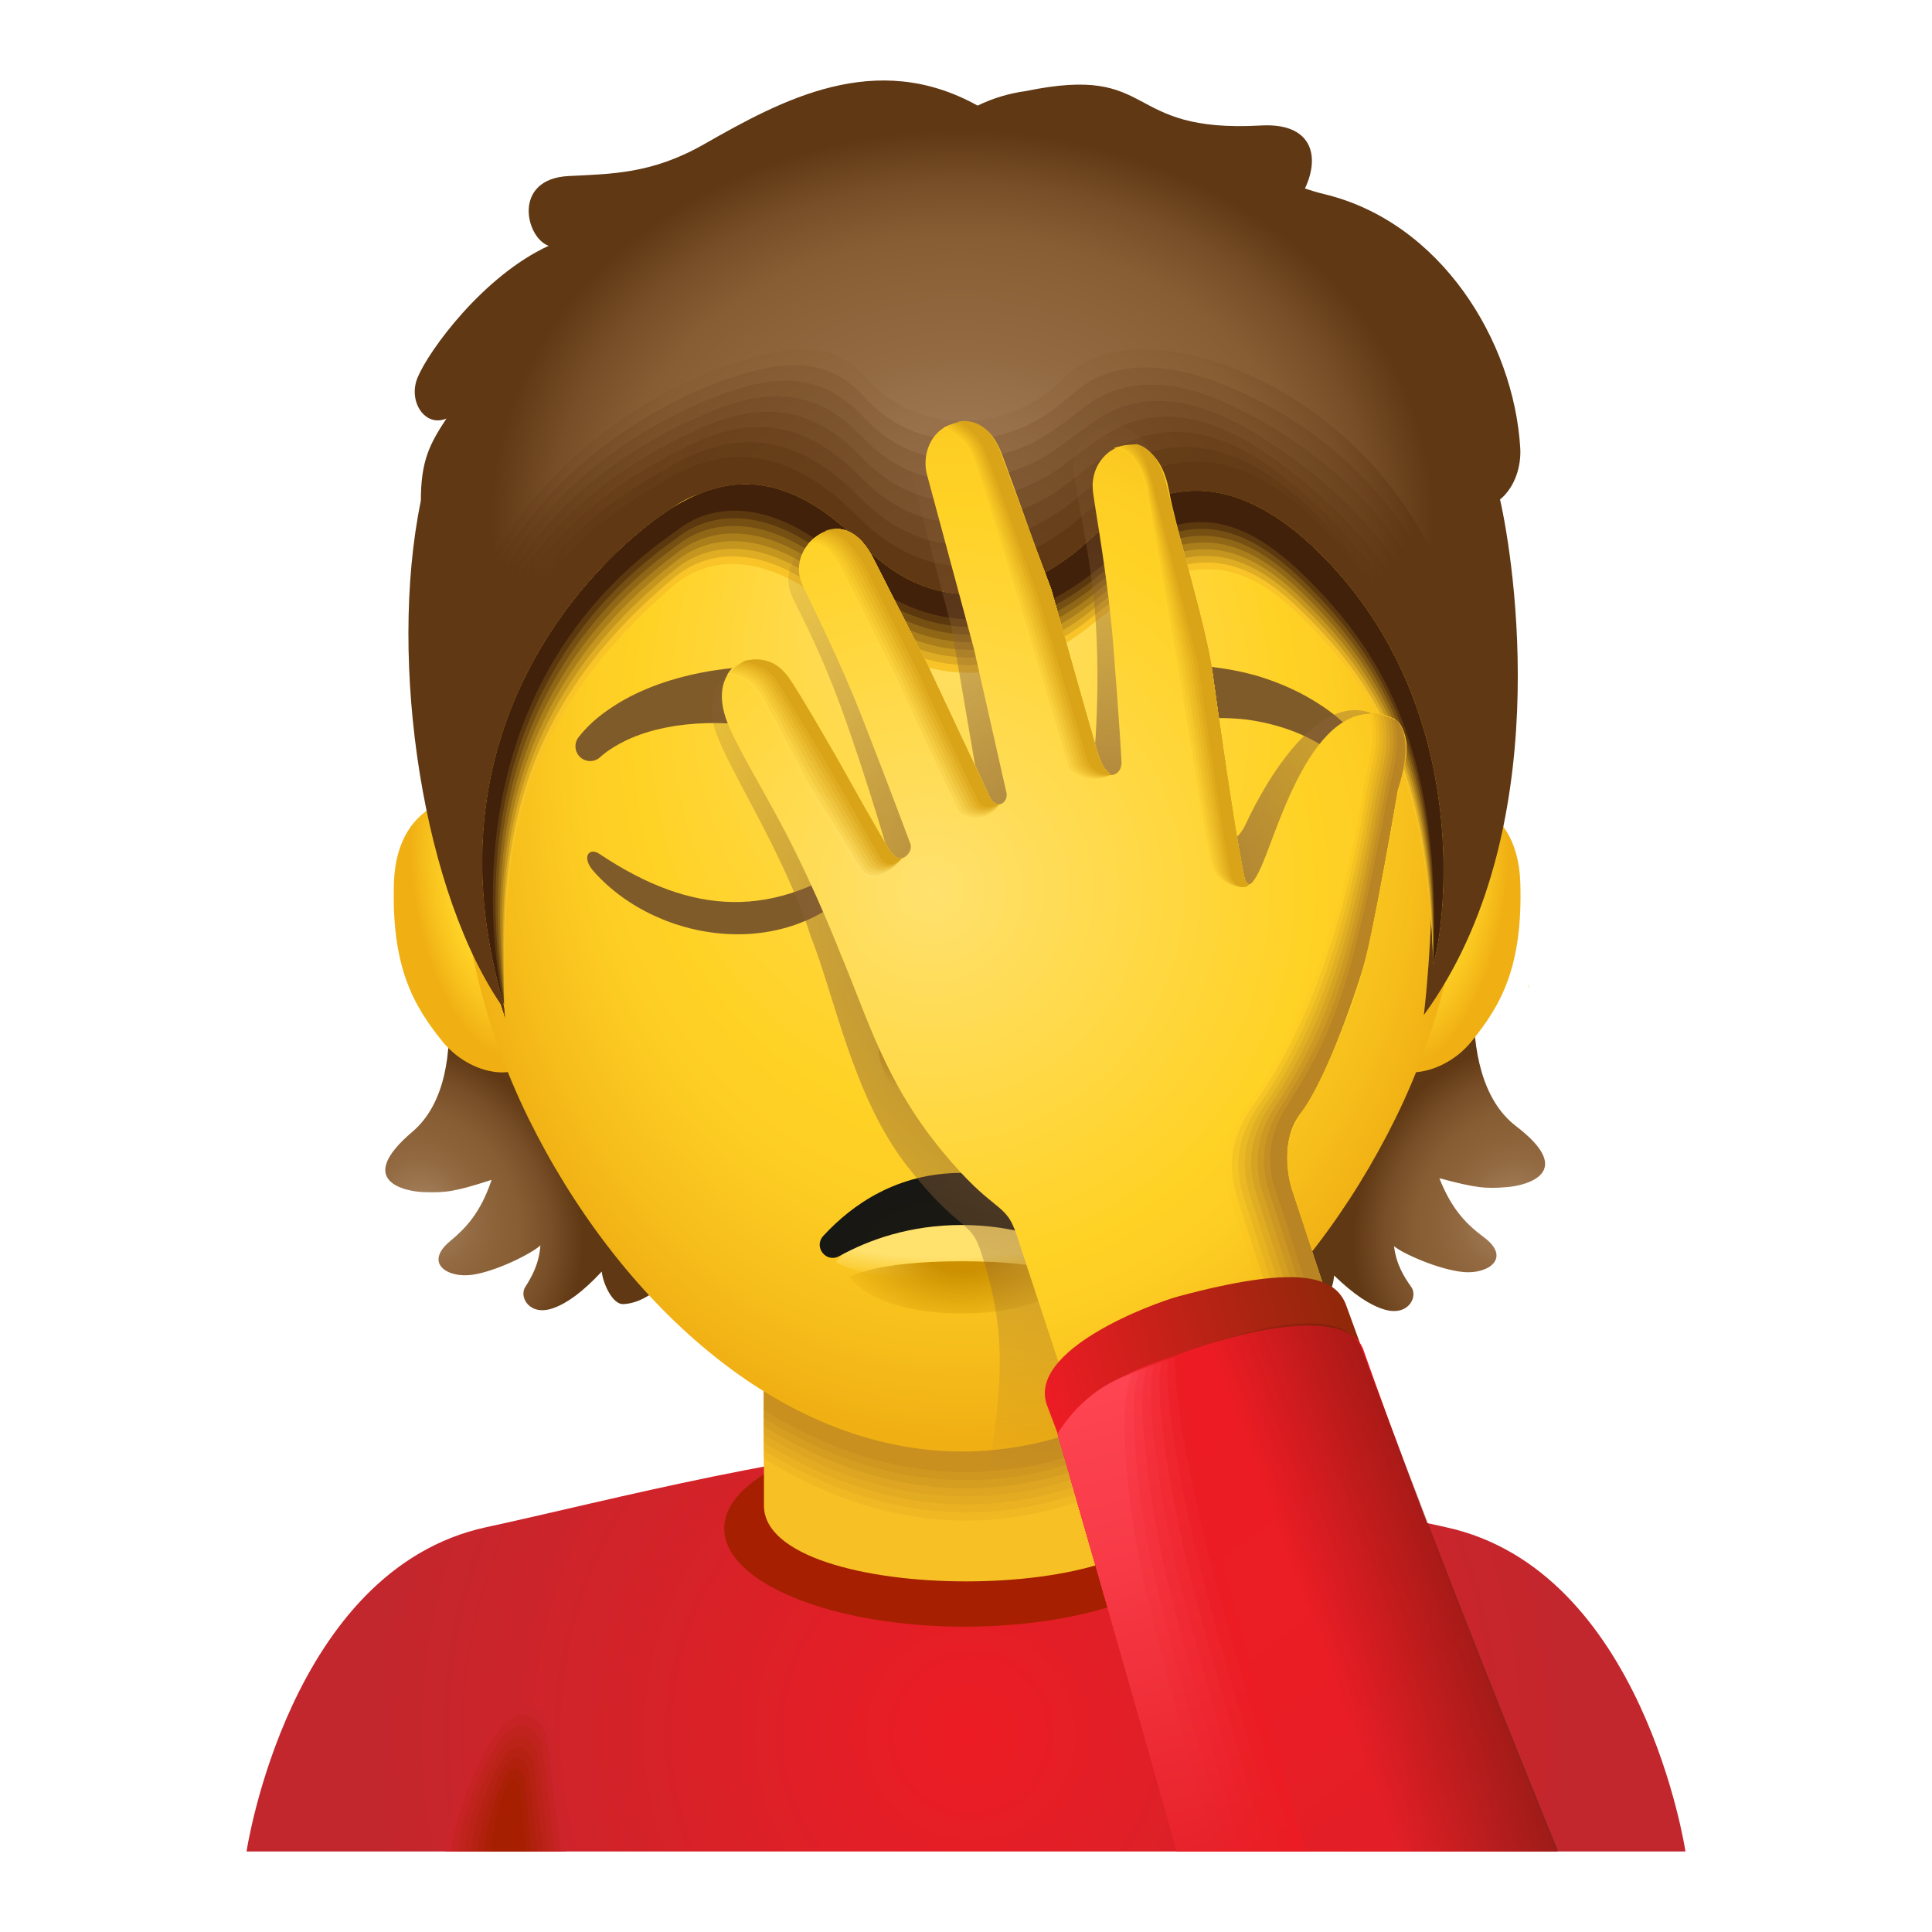 <svg xmlns="http://www.w3.org/2000/svg"  viewBox="0 0 48 48" width="20px" height="20px"><radialGradient id="udjQomlCIuJzNtELgQErXa" cx="24.108" cy="43.085" r="15.364" gradientTransform="matrix(.99 0 0 1 .249 0)" gradientUnits="userSpaceOnUse"><stop offset="0" stop-color="#ed1c24"/><stop offset=".999" stop-color="#c1272d"/></radialGradient><path fill="url(#udjQomlCIuJzNtELgQErXa)" d="M41.875,46c0,0-1.051-7-5.958-8.058c-2.927-0.631-8.197-2.039-11.866-2.091v-0.006	c-0.016,0-0.035,0.003-0.051,0.003c-0.016,0-0.035-0.003-0.051-0.003v0.006c-3.669,0.053-8.939,1.461-11.866,2.091	C7.176,39,6.125,46,6.125,46H41.875z"/><ellipse cx="23.966" cy="37.974" fill="#a51f00" rx="5.972" ry="2.44"/><path fill="#f7c025" d="M29.025,37.406c0,2.511-10.045,2.511-10.045,0v-8.789h10.045V37.406z"/><path fill="#f7c025" d="M29.025,33.219H18.98v3.218c1.542,0.964,3.24,1.542,5.026,1.542c1.783,0,3.479-0.576,5.019-1.537 V33.219z"/><path fill="#f0b924" d="M29.025,33.019H18.98v3.218c1.542,0.964,3.24,1.542,5.026,1.542c1.783,0,3.479-0.576,5.019-1.537 V33.019z"/><path fill="#eab223" d="M29.025,32.818H18.98v3.218c1.542,0.964,3.24,1.542,5.026,1.542c1.783,0,3.479-0.576,5.019-1.537 V32.818z"/><path fill="#e3ab22" d="M29.025,32.618H18.98v3.218c1.542,0.964,3.24,1.542,5.026,1.542c1.783,0,3.479-0.576,5.019-1.537 V32.618z"/><path fill="#dda522" d="M29.025,32.417H18.98v3.218c1.542,0.964,3.24,1.542,5.026,1.542c1.783,0,3.479-0.576,5.019-1.537 V32.417z"/><path fill="#d69e21" d="M29.025,32.217H18.98v3.218c1.542,0.964,3.24,1.542,5.026,1.542c1.783,0,3.479-0.576,5.019-1.537 V32.217z"/><path fill="#d09720" d="M29.025,32.016H18.98v3.218c1.542,0.964,3.24,1.542,5.026,1.542c1.783,0,3.479-0.576,5.019-1.537 V32.016z"/><path fill="#c9901f" d="M29.025,31.816H18.98v3.218c1.542,0.964,3.24,1.542,5.026,1.542c1.783,0,3.479-0.576,5.019-1.537 V31.816z"/><path fill="#cb242a" d="M14.074,46l-0.365-2.889c0-0.475-0.697-1.427-1.552-0.053C11.16,44.66,11.052,46,11.052,46H14.074z"/><path fill="#c62324" d="M13.928,46L13.6,43.321c0-0.44-0.625-1.323-1.393-0.049C11.312,44.758,11.215,46,11.215,46H13.928z"/><path fill="#c0231e" d="M13.781,46l-0.29-2.468c0-0.405-0.554-1.22-1.234-0.045C11.465,44.855,11.378,46,11.378,46H13.781z"/><path fill="#bb2218" d="M13.634,46l-0.253-2.258c0-0.371-0.482-1.116-1.075-0.041C11.617,44.953,11.542,46,11.542,46H13.634 z"/><path fill="#b52112" d="M13.488,46l-0.215-2.048c0-0.336-0.411-1.012-0.915-0.037C11.769,45.05,11.705,46,11.705,46H13.488z"/><path fill="#b0200c" d="M13.341,46l-0.178-1.837c0-0.302-0.339-0.908-0.756-0.033C11.921,45.148,11.868,46,11.868,46H13.341 z"/><path fill="#aa2006" d="M13.195,46l-0.14-1.627c0-0.267-0.268-0.804-0.597-0.03C12.074,45.245,12.032,46,12.032,46H13.195z"/><path fill="#a51f00" d="M13.048,46l-0.103-1.417c0-0.233-0.197-0.7-0.438-0.026C12.226,45.343,12.195,46,12.195,46H13.048z"/><radialGradient id="udjQomlCIuJzNtELgQErXb" cx="-36.147" cy="38.763" r="4.366" gradientTransform="matrix(-.847 .532 -.645 -1.028 4.936 89.23)" gradientUnits="userSpaceOnUse"><stop offset="0" stop-color="#aa8765"/><stop offset=".089" stop-color="#a17c57"/><stop offset=".27" stop-color="#926941"/><stop offset=".385" stop-color="#8c6239"/><stop offset=".516" stop-color="#875d34"/><stop offset=".68" stop-color="#774e27"/><stop offset=".848" stop-color="#603813"/></radialGradient><path fill="url(#udjQomlCIuJzNtELgQErXb)" d="M10.792,22.969c0,0,1.118,3.736-0.547,5.15c-1.447,1.229-0.177,1.483,0.278,1.499 c0.559,0.019,0.784-0.013,1.691-0.305c-0.276,0.824-0.648,1.204-1.028,1.52c-0.664,0.551-0.065,0.926,0.544,0.839 c0.61-0.086,1.494-0.539,1.696-0.731c-0.033,0.463-0.216,0.783-0.377,1.035c-0.161,0.252,0.113,0.737,0.704,0.522 c0.343-0.125,0.721-0.397,1.197-0.906c0.029,0.29,0.266,0.818,0.532,0.808c0.708-0.027,1.329-0.813,1.562-1.105 c-0.837-1.289-5.568-8.587-5.568-8.587L10.792,22.969z"/><radialGradient id="udjQomlCIuJzNtELgQErXc" cx="-260.317" cy="21.283" r="4.366" gradientTransform="matrix(.873 .487 .592 -1.06 252.164 179.5)" gradientUnits="userSpaceOnUse"><stop offset="0" stop-color="#aa8765"/><stop offset=".089" stop-color="#a17c57"/><stop offset=".27" stop-color="#926941"/><stop offset=".385" stop-color="#8c6239"/><stop offset=".516" stop-color="#875d34"/><stop offset=".68" stop-color="#774e27"/><stop offset=".848" stop-color="#603813"/></radialGradient><path fill="url(#udjQomlCIuJzNtELgQErXc)" d="M36.857,22.865c0,0-0.926,3.788,0.81,5.115c1.508,1.153,0.252,1.472-0.201,1.511 c-0.557,0.048-0.783,0.027-1.705-0.218c0.318,0.809,0.708,1.17,1.105,1.465c0.691,0.516,0.113,0.921-0.501,0.866 c-0.613-0.055-1.52-0.462-1.731-0.643c0.056,0.46,0.256,0.771,0.429,1.014s-0.075,0.742-0.676,0.557 c-0.349-0.107-0.74-0.359-1.242-0.843c-0.014,0.291-0.224,0.831-0.49,0.834c-0.708,0.01-1.369-0.744-1.616-1.023 c0.77-1.33,5.122-8.86,5.122-8.86L36.857,22.865z"/><radialGradient id="udjQomlCIuJzNtELgQErXd" cx="67.129" cy="41.553" r="1.844" gradientTransform="matrix(.923 .175 -.414 2.165 -9.135 -79.203)" gradientUnits="userSpaceOnUse"><stop offset="0" stop-color="#ffe16e"/><stop offset=".461" stop-color="#ffd226"/><stop offset=".741" stop-color="#f8c21d"/><stop offset=".999" stop-color="#f0af13"/></radialGradient><path fill="url(#udjQomlCIuJzNtELgQErXd)" d="M35.01,19.824c0.789-0.24,2.696-0.087,2.762,2.116c0.062,2.083-0.482,3.033-1.206,3.927 c-0.811,1.003-2.27,0.996-2.15,0.199C34.537,25.269,35.01,19.824,35.01,19.824z"/><radialGradient id="udjQomlCIuJzNtELgQErXe" cx="-842.841" cy="41.553" r="1.844" gradientTransform="matrix(-.918 .175 .412 2.165 -778.819 79.828)" gradientUnits="userSpaceOnUse"><stop offset="0" stop-color="#ffe16e"/><stop offset=".461" stop-color="#ffd226"/><stop offset=".741" stop-color="#f8c21d"/><stop offset=".999" stop-color="#f0af13"/></radialGradient><path fill="url(#udjQomlCIuJzNtELgQErXe)" d="M12.535,19.824c-0.785-0.24-2.682-0.087-2.748,2.116c-0.062,2.083,0.48,3.033,1.199,3.927 c0.807,1.003,2.258,0.996,2.139,0.199C13.005,25.269,12.535,19.824,12.535,19.824z"/><radialGradient id="udjQomlCIuJzNtELgQErXf" cx="49.557" cy="4.478" r="14.45" fx="49.481" fy="-1.713" gradientTransform="matrix(.88 0 0 1.071 -19.728 15.586)" gradientUnits="userSpaceOnUse"><stop offset="0" stop-color="#ffe16e"/><stop offset=".629" stop-color="#ffd226"/><stop offset=".75" stop-color="#fdcd23"/><stop offset=".899" stop-color="#f6bd1b"/><stop offset=".999" stop-color="#f0af13"/></radialGradient><path fill="url(#udjQomlCIuJzNtELgQErXf)" d="M36.446,19.956c0,2.859-0.646,5.533-1.771,7.82c-2.191,4.455-6.197,8.286-10.775,8.286 c-4.579,0-8.585-3.831-10.775-8.286c-1.125-2.287-1.771-4.962-1.771-7.82c0-0.628,0.017-1.221,0.05-1.783 c0.192-3.236,0.922-5.466,2.056-7.529c2.25-4.096,6.086-5.946,10.44-5.946c4.331,0,8.149,1.821,10.404,5.88 C35.656,13.013,36.446,15.718,36.446,19.956z"/><radialGradient id="udjQomlCIuJzNtELgQErXg" cx="23.896" cy="12.893" r="9.663" gradientTransform="matrix(-.011 1 -1.214 -.014 39.824 -10.823)" gradientUnits="userSpaceOnUse"><stop offset="0" stop-color="#aa8765"/><stop offset=".145" stop-color="#a17c57"/><stop offset=".441" stop-color="#926941"/><stop offset=".629" stop-color="#8c6239"/><stop offset=".734" stop-color="#875d34"/><stop offset=".865" stop-color="#774e27"/><stop offset=".999" stop-color="#603813"/></radialGradient><path fill="url(#udjQomlCIuJzNtELgQErXg)" d="M37.268,12.41c0.373-0.308,0.529-0.828,0.502-1.28c-0.16-2.655-1.974-5.615-4.877-6.309 c-0.156-0.037-0.313-0.084-0.472-0.138c0.393-0.833,0.151-1.635-1.089-1.565c-3.497,0.197-2.534-1.54-5.848-0.855 c-0.397,0.054-0.796,0.167-1.196,0.361c-2.532-1.409-4.859-0.145-6.797,0.96c-1.3,0.741-2.302,0.735-3.366,0.79 c-1.402,0.072-1.069,1.531-0.494,1.733c-1.62,0.745-2.973,2.591-3.256,3.273c-0.245,0.588,0.182,1.246,0.717,1.018 c-0.417,0.634-0.636,1.047-0.636,2.044c-0.831,4.027,0.065,9.818,2.074,12.636c-0.81-3.921-0.518-5.67,0.121-7.558 c3.103-9.137,7.826-5.423,8.208-5.144c1.651,1.209,4.397,1.177,5.904,0.18c0.262-0.173,5.055-4.636,8.394,4.574 c0.445,1.227,0.584,4.855,0.219,8.087C38.688,20.668,37.608,13.9,37.268,12.41z"/><radialGradient id="udjQomlCIuJzNtELgQErXh" cx="23.751" cy="13.528" r="11.384" gradientTransform="matrix(1 0 0 .827 0 2.34)" gradientUnits="userSpaceOnUse"><stop offset="0" stop-color="#aa8765"/><stop offset=".145" stop-color="#a17c57"/><stop offset=".441" stop-color="#926941"/><stop offset=".629" stop-color="#8c6239"/><stop offset=".734" stop-color="#875d34"/><stop offset=".865" stop-color="#774e27"/><stop offset=".999" stop-color="#603813"/></radialGradient><path fill="url(#udjQomlCIuJzNtELgQErXh)" d="M35.73,23.962c1.408-3.039,1.008-6.558,0.727-7.777c-1.118-4.86-4.7-6.804-6.658-7.315 c-1.523-0.397-2.673-0.186-3.402,0.559c-1.263,1.291-3.568,1.473-4.909-0.073c-0.876-1.01-2.106-0.672-3.159-0.365 c-1.939,0.567-5.954,2.795-6.95,7.169c-0.432,1.895-0.583,4.666,1.097,8.837c0.018,0.026,0.035,0.056,0.053,0.081 c-0.81-3.921-0.518-5.67,0.121-7.558c3.103-9.137,7.826-5.423,8.208-5.144c1.651,1.209,4.397,1.177,5.904,0.18 c0.262-0.173,5.055-4.636,8.394,4.574c0.445,1.227,0.865,3.718,0.5,6.95C35.682,24.045,35.704,24,35.73,23.962z"/><radialGradient id="udjQomlCIuJzNtELgQErXi" cx="23.741" cy="13.816" r="11.216" gradientTransform="matrix(1 0 0 .827 0 2.39)" gradientUnits="userSpaceOnUse"><stop offset="0" stop-color="#9f7c59"/><stop offset=".081" stop-color="#9b7652"/><stop offset=".416" stop-color="#8c633c"/><stop offset=".629" stop-color="#865c34"/><stop offset=".744" stop-color="#81572f"/><stop offset=".886" stop-color="#714822"/><stop offset=".999" stop-color="#603813"/></radialGradient><path fill="url(#udjQomlCIuJzNtELgQErXi)" d="M18.042,9.429c-1.792,0.607-5.642,2.697-6.587,7.05c-0.408,1.879-0.521,4.578,1.033,8.567 c0.015,0.022,0.03,0.046,0.044,0.063c-0.709-3.422-0.572-5.412,0.136-7.524c1.05-3.136,2.378-4.8,3.774-5.61 c2.048-1.166,3.977,0.208,4.426,0.568c1.617,1.298,4.279,1.24,5.846,0.222c0.087-0.056,0.368-0.293,0.779-0.554 c1.289-0.821,3.399-1.501,5.505,1.034c0.738,0.889,1.472,2.145,2.119,3.904c0.479,1.295,0.89,3.741,0.526,6.909 c0.023-0.033,0.043-0.074,0.066-0.109c1.23-2.689,0.938-5.988,0.639-7.356c-0.97-4.443-4.187-6.366-6.081-7.088 c-1.6-0.61-2.791-0.445-3.589,0.259c-0.421,0.371-0.884,0.698-1.332,0.879c-1.133,0.454-2.722,0.499-3.883-0.791 C20.433,8.705,19.15,9.054,18.042,9.429z"/><radialGradient id="udjQomlCIuJzNtELgQErXj" cx="23.73" cy="14.098" r="11.052" gradientTransform="matrix(1 0 0 .827 0 2.438)" gradientUnits="userSpaceOnUse"><stop offset="0" stop-color="#95704e"/><stop offset=".021" stop-color="#946f4c"/><stop offset=".392" stop-color="#855d36"/><stop offset=".629" stop-color="#7f562e"/><stop offset=".759" stop-color="#7a5129"/><stop offset=".92" stop-color="#6a421c"/><stop offset=".999" stop-color="#603813"/></radialGradient><path fill="url(#udjQomlCIuJzNtELgQErXj)" d="M17.755,9.866c-1.648,0.633-5.331,2.599-6.223,6.931c-0.385,1.862-0.459,4.489,0.969,8.298 c0.013,0.018,0.024,0.036,0.035,0.045c-0.608-2.924-0.624-5.152,0.151-7.491c0.971-2.932,2.273-4.639,3.79-5.558 c1.879-1.112,3.749,0.07,4.403,0.618c1.609,1.35,4.164,1.307,5.788,0.263c0.116-0.074,0.396-0.299,0.779-0.555 c1.424-0.95,3.406-1.512,5.473,0.905c0.759,0.887,1.519,2.124,2.16,3.844c0.514,1.363,0.915,3.763,0.552,6.869 c0.02-0.03,0.037-0.066,0.057-0.098c1.052-2.339,0.867-5.417,0.551-6.935c-0.836-4.022-3.673-5.948-5.504-6.861 c-1.679-0.837-2.915-0.708-3.776-0.041c-0.492,0.382-0.983,0.763-1.411,0.952c-1.048,0.457-2.757,0.763-4.11-0.703 C20.255,9.065,18.918,9.419,17.755,9.866z"/><radialGradient id="udjQomlCIuJzNtELgQErXk" cx="23.718" cy="14.379" r="10.889" gradientTransform="matrix(1 0 0 .827 0 2.487)" gradientUnits="userSpaceOnUse"><stop offset="0" stop-color="#8a6542"/><stop offset=".346" stop-color="#7f5731"/><stop offset=".629" stop-color="#795029"/><stop offset=".776" stop-color="#744b24"/><stop offset=".96" stop-color="#643c17"/><stop offset=".999" stop-color="#603813"/></radialGradient><path fill="url(#udjQomlCIuJzNtELgQErXk)" d="M17.468,10.304c-1.507,0.649-5.019,2.501-5.86,6.811c-0.361,1.846-0.398,4.401,0.904,8.028 c0.01,0.015,0.018,0.025,0.025,0.027c-0.507-2.426-0.674-4.893,0.165-7.458c0.893-2.728,2.168-4.479,3.806-5.506 c1.711-1.058,3.524-0.072,4.379,0.668c1.61,1.393,4.049,1.376,5.73,0.305c0.145-0.092,0.422-0.308,0.779-0.556 c1.556-1.084,3.415-1.524,5.441,0.776c0.78,0.885,1.562,2.104,2.201,3.783c0.545,1.432,0.94,3.786,0.578,6.828 c0.017-0.027,0.031-0.058,0.048-0.086c0.875-1.99,0.793-4.846,0.463-6.513c-0.713-3.599-3.154-5.546-4.927-6.634 c-1.754-1.077-3.043-0.975-3.963-0.341c-0.566,0.39-1.083,0.828-1.489,1.024c-0.963,0.459-2.791,1.026-4.338-0.614 C20.076,9.425,18.686,9.78,17.468,10.304z"/><radialGradient id="udjQomlCIuJzNtELgQErXl" cx="23.707" cy="14.659" r="10.728" gradientTransform="matrix(1 0 0 .827 0 2.535)" gradientUnits="userSpaceOnUse"><stop offset="0" stop-color="#805a36"/><stop offset=".285" stop-color="#79512b"/><stop offset=".629" stop-color="#734a23"/><stop offset=".803" stop-color="#6e451e"/><stop offset=".999" stop-color="#603813"/></radialGradient><path fill="url(#udjQomlCIuJzNtELgQErXl)" d="M17.181,10.741c-1.369,0.655-4.707,2.404-5.496,6.692c-0.337,1.829-0.336,4.313,0.84,7.759 c0.008,0.011,0.013,0.015,0.016,0.008c-0.407-1.928-0.724-4.633,0.18-7.425c0.817-2.524,2.063-4.318,3.821-5.454 c1.542-1.004,3.303-0.217,4.356,0.718c1.613,1.433,3.935,1.445,5.673,0.347c0.174-0.11,0.448-0.317,0.779-0.557 c1.686-1.223,3.426-1.538,5.409,0.647c0.802,0.883,1.608,2.083,2.242,3.723c0.58,1.5,0.965,3.809,0.603,6.787 c0.014-0.023,0.025-0.05,0.039-0.075c0.697-1.64,0.717-4.274,0.375-6.092c-0.598-3.174-2.629-5.154-4.349-6.407 c-1.822-1.326-3.173-1.245-4.149-0.64c-0.641,0.397-1.182,0.894-1.568,1.096c-0.878,0.462-2.826,1.29-4.566-0.525 C19.897,9.785,18.45,10.134,17.181,10.741z"/><radialGradient id="udjQomlCIuJzNtELgQErXm" cx="23.695" cy="14.939" r="10.57" gradientTransform="matrix(1 0 0 .827 0 2.583)" gradientUnits="userSpaceOnUse"><stop offset="0" stop-color="#754f2a"/><stop offset=".151" stop-color="#724b26"/><stop offset=".629" stop-color="#6d441e"/><stop offset=".847" stop-color="#683f19"/><stop offset=".999" stop-color="#603813"/></radialGradient><path fill="url(#udjQomlCIuJzNtELgQErXm)" d="M16.894,11.178c-1.235,0.654-4.396,2.306-5.133,6.573 c-0.314,1.813-0.274,4.225,0.776,7.489c0.005,0.007,0.007,0.005,0.007-0.01c-0.306-1.43-0.772-4.372,0.195-7.391 c0.743-2.319,1.958-4.157,3.837-5.402c1.374-0.95,3.084-0.366,4.332,0.767c1.619,1.471,3.822,1.516,5.615,0.388 c0.203-0.127,0.472-0.327,0.779-0.558c1.811-1.366,3.438-1.553,5.378,0.517c0.825,0.88,1.658,2.061,2.283,3.662 c0.617,1.567,0.99,3.832,0.629,6.746c0.01-0.02,0.019-0.042,0.03-0.064c0.519-1.29,0.637-3.701,0.287-5.671 c-0.489-2.748-2.096-4.769-3.772-6.18c-1.882-1.585-3.304-1.518-4.336-0.94c-0.717,0.401-1.282,0.959-1.646,1.169 c-0.793,0.465-2.861,1.553-4.794-0.437C19.719,10.145,18.211,10.481,16.894,11.178z"/><radialGradient id="udjQomlCIuJzNtELgQErXn" cx="23.681" cy="15.218" r="10.415" gradientTransform="matrix(1 0 0 .827 0 2.632)" gradientUnits="userSpaceOnUse"><stop offset="0" stop-color="#6b431f"/><stop offset=".629" stop-color="#663e18"/><stop offset=".975" stop-color="#613914"/><stop offset=".999" stop-color="#603813"/></radialGradient><path fill="url(#udjQomlCIuJzNtELgQErXn)" d="M16.607,11.616c-1.106,0.648-4.084,2.208-4.769,6.454c-0.29,1.796-0.212,4.137,0.711,7.219 c0.003,0.004,0.002-0.005-0.002-0.028c-0.205-0.932-0.812-4.109,0.21-7.358c0.673-2.113,1.853-3.997,3.853-5.35 c1.205-0.896,2.869-0.518,4.309,0.817c1.626,1.508,3.71,1.588,5.557,0.43c0.232-0.145,0.497-0.338,0.779-0.559 c1.931-1.516,3.452-1.569,5.346,0.388c0.848,0.876,1.705,2.04,2.324,3.602c0.652,1.635,1.015,3.854,0.655,6.706 c0.007-0.016,0.014-0.034,0.021-0.052c0.341-0.941,0.551-3.128,0.199-5.249c-0.386-2.322-1.557-4.387-3.195-5.953 c-1.933-1.849-3.435-1.793-4.523-1.24c-0.793,0.403-1.381,1.024-1.724,1.241c-0.709,0.467-2.895,1.817-5.021-0.348 C19.54,10.505,17.967,10.819,16.607,11.616z"/><path fill="#603813" d="M12.562,25.338c0,0-2.171-8.359,4.083-12.669c1.037-0.842,2.657-0.672,4.285,0.867 c1.858,1.756,4.139,1.661,6.278-0.089c2.045-1.673,3.467-1.588,5.314,0.259c1.847,1.847,3.726,4.925,3.046,10.206 c0.292-0.972,1.086-6.76-2.495-10.595c-3.481-3.729-5.767-0.745-6.513-0.227c-0.624,0.47-2.93,2.08-5.249-0.259 c-1.949-1.966-3.597-1.685-4.99-0.778C14.927,12.961,9.873,15.553,12.562,25.338z"/><g><path fill="#f8c427" d="M12.521,24.957c0.041-3.086-0.186-6.65,4.253-10.441c1.025-0.833,2.559-0.687,4.169,0.834 c1.836,1.736,4.118,1.859,6.232,0.13c2.021-1.654,3.402-1.798,4.982-0.316c1.882,1.767,3.313,3.888,3.451,8.797 c0.288-0.961,0.987-6.146-2.552-9.937c-3.441-3.686-5.701-0.737-6.437-0.224c-0.617,0.464-2.896,2.056-5.188-0.256 c-1.926-1.944-3.449-1.754-4.826-0.858C15.227,13.582,10.383,17.715,12.521,24.957z"/><path fill="#dead23" d="M12.521,24.957c0.035-2.645-0.432-6.772,4.256-10.63c1.025-0.833,2.568-0.688,4.177,0.833 c1.836,1.736,4.118,1.859,6.232,0.13c2.021-1.654,3.406-1.766,5.02-0.234c1.874,1.775,3.317,3.944,3.4,8.905 c0.288-0.961,0.987-6.146-2.552-9.937c-3.441-3.686-5.701-0.737-6.437-0.224c-0.617,0.464-2.896,2.056-5.188-0.256 c-1.926-1.944-3.449-1.754-4.826-0.858C15.227,13.582,10.383,17.715,12.521,24.957z"/><path fill="#c4951f" d="M12.521,24.957c0.029-2.204-0.677-6.894,4.26-10.818c1.025-0.833,2.576-0.689,4.186,0.832 c1.836,1.736,4.118,1.859,6.232,0.13c2.021-1.654,3.409-1.733,5.059-0.152c1.866,1.783,3.321,4,3.349,9.013 c0.288-0.961,0.987-6.146-2.552-9.937c-3.441-3.686-5.701-0.737-6.437-0.224c-0.617,0.464-2.896,2.056-5.188-0.256 c-1.926-1.944-3.449-1.754-4.826-0.858C15.227,13.582,10.383,17.715,12.521,24.957z"/><path fill="#aa7e1b" d="M12.521,24.957c0.023-1.764-0.922-7.015,4.263-11.007c1.025-0.833,2.585-0.69,4.194,0.831 c1.836,1.736,4.118,1.859,6.232,0.13c2.021-1.654,3.413-1.7,5.098-0.071c1.858,1.792,3.324,4.056,3.299,9.121 c0.288-0.961,0.987-6.146-2.552-9.937c-3.441-3.686-5.701-0.737-6.437-0.224c-0.617,0.464-2.896,2.056-5.188-0.256 c-1.926-1.944-3.449-1.754-4.826-0.858C15.227,13.582,10.383,17.715,12.521,24.957z"/><path fill="#906717" d="M12.521,24.957c0.017-1.323-1.168-7.137,4.267-11.196c1.025-0.833,2.593-0.692,4.203,0.83 c1.836,1.736,4.118,1.859,6.232,0.13c2.021-1.654,3.416-1.667,5.136,0.011c1.85,1.8,3.328,4.112,3.248,9.229 c0.288-0.961,0.987-6.146-2.552-9.937c-3.441-3.686-5.701-0.737-6.437-0.224c-0.617,0.464-2.896,2.056-5.188-0.256 c-1.926-1.944-3.449-1.754-4.826-0.858C15.227,13.582,10.383,17.715,12.521,24.957z"/><path fill="#765013" d="M12.521,24.957c0.012-0.882-1.413-7.259,4.27-11.384c1.025-0.833,2.602-0.693,4.211,0.829 c1.836,1.736,4.118,1.859,6.232,0.13c2.021-1.654,3.42-1.635,5.175,0.093c1.842,1.809,3.332,4.168,3.198,9.337 c0.288-0.961,0.987-6.146-2.552-9.937c-3.441-3.686-5.701-0.737-6.437-0.224c-0.617,0.464-2.896,2.056-5.188-0.256 c-1.926-1.944-3.449-1.754-4.826-0.858C15.227,13.582,10.383,17.715,12.521,24.957z"/><path fill="#5c380f" d="M12.521,24.957c0.006-0.441-1.659-7.38,4.273-11.573c1.025-0.833,2.611-0.694,4.22,0.827 c1.836,1.736,4.118,1.859,6.232,0.13c2.021-1.654,3.423-1.602,5.214,0.174c1.834,1.817,3.335,4.224,3.147,9.445 c0.288-0.961,0.987-6.146-2.552-9.937c-3.441-3.686-5.701-0.737-6.437-0.224c-0.617,0.464-2.896,2.056-5.188-0.256 c-1.926-1.944-3.449-1.754-4.826-0.858C15.227,13.582,10.383,17.715,12.521,24.957z"/><path fill="#42210b" d="M12.521,24.957c0,0-1.904-7.502,4.277-11.762c1.025-0.833,2.619-0.695,4.228,0.826 c1.836,1.736,4.118,1.859,6.232,0.13c2.021-1.654,3.427-1.569,5.252,0.256s3.339,4.28,3.096,9.553 c0.288-0.961,0.987-6.146-2.552-9.937c-3.441-3.686-5.701-0.737-6.437-0.224c-0.617,0.464-2.896,2.056-5.188-0.256 c-1.926-1.944-3.449-1.754-4.826-0.858C15.227,13.582,10.383,17.715,12.521,24.957z"/></g><path fill="#ecbe49" d="M9.995,23.494c0.004,0.001,0.007,0.002,0.011,0.003c-0.001-0.014-0.003-0.031-0.005-0.046 C10,23.465,9.996,23.479,9.995,23.494z"/><path fill="#ecbe49" d="M37.973,24.541c0.004-0.001,0.007-0.002,0.011-0.003c-0.001-0.039-0.002-0.078-0.004-0.119 C37.977,24.462,37.975,24.508,37.973,24.541z"/><radialGradient id="udjQomlCIuJzNtELgQErXo" cx="-30.424" cy="71.553" r="1.976" gradientTransform="matrix(-.011 .911 -1.398 -.011 123.776 54.176)" gradientUnits="userSpaceOnUse"><stop offset=".696" stop-color="#cc9000"/><stop offset="1" stop-color="#cc9000" stop-opacity="0"/></radialGradient><path fill="url(#udjQomlCIuJzNtELgQErXo)" d="M24.053,26.436c-0.768,0-1.393-0.225-1.779-0.47c-0.284-0.18-0.571-0.098-0.383,0.468	c0.255,0.766,0.836,1.668,2.162,1.668c1.303,0,1.888-0.872,2.149-1.629c0.201-0.581-0.089-0.64-0.336-0.507	C25.39,26.223,24.803,26.436,24.053,26.436z"/><radialGradient id="udjQomlCIuJzNtELgQErXp" cx="-106.501" cy="-17.391" r="1.761" gradientTransform="matrix(1.483 .036 -.017 .71 181.71 41.736)" gradientUnits="userSpaceOnUse"><stop offset=".479" stop-color="#fed53f"/><stop offset=".926" stop-color="#fed53f" stop-opacity=".141"/><stop offset="1" stop-color="#fed53f" stop-opacity="0"/></radialGradient><path fill="url(#udjQomlCIuJzNtELgQErXp)" d="M26.874,25.619c-0.018,0.757-1.286,1.339-2.831,1.302c-1.545-0.038-2.782-0.681-2.764-1.438	s1.286-1.339,2.831-1.302C25.655,24.219,26.892,24.862,26.874,25.619z"/><radialGradient id="udjQomlCIuJzNtELgQErXq" cx="24.117" cy="164.77" r="1.411" gradientTransform="matrix(1 0 0 .66 0 -83.18)" gradientUnits="userSpaceOnUse"><stop offset=".004" stop-color="#fff4c9"/><stop offset="1" stop-color="#fff4c9" stop-opacity="0"/></radialGradient><ellipse cx="24.117" cy="25.503" fill="url(#udjQomlCIuJzNtELgQErXq)" rx="1.411" ry=".931"/><g><path fill="#805b2a" d="M33.034,18.654c-0.26-0.197-0.624-0.386-0.97-0.51c-0.354-0.13-0.722-0.216-1.092-0.266 c-0.746-0.085-1.5-0.025-2.23,0.155c-0.403,0.1-0.811-0.147-0.911-0.55c-0.1-0.403,0.147-0.811,0.55-0.911 c0.037-0.009,0.073-0.015,0.11-0.019l0.014-0.001c0.902-0.08,1.826-0.012,2.7,0.231c0.436,0.129,0.858,0.3,1.253,0.519 c0.4,0.227,0.753,0.468,1.101,0.832c0.14,0.147,0.135,0.379-0.012,0.52c-0.132,0.126-0.334,0.135-0.476,0.028L33.034,18.654z"/></g><g><path fill="#805b2a" d="M14.375,18.314c0.31-0.392,0.631-0.62,0.997-0.85c0.361-0.218,0.748-0.384,1.143-0.517 c0.792-0.259,1.62-0.377,2.438-0.397l0.012,0c0.416-0.01,0.761,0.319,0.771,0.735c0.01,0.416-0.319,0.761-0.735,0.771 c-0.041,0.001-0.086-0.002-0.126-0.008c-0.699-0.101-1.404-0.117-2.089-0.015c-0.341,0.054-0.678,0.135-0.995,0.26 c-0.307,0.118-0.638,0.307-0.838,0.481l-0.05,0.044c-0.152,0.133-0.384,0.117-0.516-0.035 C14.269,18.646,14.268,18.449,14.375,18.314z"/></g><path fill="#805b2a" d="M14.753,21.652c1.621,1.831,5.069,2.336,6.887-0.054c0.208-0.29-0.028-0.507-0.155-0.365	c-2.25,1.616-4.275,1.531-6.594-0.019C14.631,21.039,14.436,21.3,14.753,21.652z"/><path fill="#805b2a" d="M33.163,21.652c-1.621,1.831-5.069,2.336-6.887-0.054c-0.208-0.29,0.028-0.507,0.155-0.365	c2.25,1.616,4.275,1.531,6.594-0.019C33.285,21.039,33.48,21.3,33.163,21.652z"/><g><radialGradient id="udjQomlCIuJzNtELgQErXr" cx="-6.776" cy="-12.446" r="2.154" gradientTransform="matrix(.016 1.116 -3.295 .121 -17.015 38.786)" gradientUnits="userSpaceOnUse"><stop offset=".629" stop-color="#ffe16e"/><stop offset=".871" stop-color="#ffe16e" stop-opacity="0"/></radialGradient><path fill="url(#udjQomlCIuJzNtELgQErXr)" d="M20.765,31.36c0,0,0.723,0.484,3.128,0.484c2.228,0,3.126-0.484,3.126-0.484 s-0.559-0.962-3.126-0.962S20.765,31.36,20.765,31.36z"/><radialGradient id="udjQomlCIuJzNtELgQErXs" cx="474.186" cy="-1206.554" r="5.36" gradientTransform="matrix(-.618 0 0 -.378 316.942 -425.052)" gradientUnits="userSpaceOnUse"><stop offset=".284" stop-color="#cc9000"/><stop offset="1" stop-color="#cc9000" stop-opacity="0"/></radialGradient><path fill="url(#udjQomlCIuJzNtELgQErXs)" d="M23.894,31.336c2.197,0,2.791,0.395,2.791,0.395s-0.57,0.901-2.791,0.901 s-2.791-0.901-2.791-0.901S21.697,31.336,23.894,31.336z"/><radialGradient id="udjQomlCIuJzNtELgQErXt" cx="-1151.766" cy="-1054.118" r="10.138" gradientTransform="matrix(.35 0 0 -.188 426.998 -167.052)" gradientUnits="userSpaceOnUse"><stop offset="0" stop-color="#1c1911"/><stop offset=".999" stop-color="#171714"/></radialGradient><path fill="url(#udjQomlCIuJzNtELgQErXt)" d="M26.939,31.209c0.324,0.179,0.644-0.232,0.394-0.504c-0.728-0.791-1.847-1.565-3.439-1.565 s-2.711,0.774-3.439,1.565c-0.251,0.272,0.069,0.683,0.394,0.504c0.746-0.412,1.765-0.774,3.045-0.774S26.193,30.798,26.939,31.209 z"/></g><radialGradient id="udjQomlCIuJzNtELgQErXu" cx="27.389" cy="23.033" r="14.037" gradientUnits="userSpaceOnUse"><stop offset="0" stop-color="#8c6239" stop-opacity=".9"/><stop offset="1" stop-color="#8c6239" stop-opacity="0"/></radialGradient><path fill="url(#udjQomlCIuJzNtELgQErXu)" d="M34.333,19.208c0.167-0.5,0.25-1.188-0.126-1.434c-1.436-0.712-2.777,1.671-3.249,2.684	c-0.425,0.913-0.925,0.106-0.989-0.37c-0.147-1.094-0.275-2.552-0.541-4.623c-0.172-1.342-0.574-2.831-0.71-3.705	c-0.29-1.859-2.168-1.235-2.043-0.027c0.053,0.52,0.458,2.181,0.554,3.808c0.123,2.105-0.104,3.875-0.104,3.875	c-0.02,0.347-0.416,0.402-0.479,0.088c0,0-0.36-2.348-0.839-4.437c-0.409-1.782-0.921-2.854-1.14-3.734	c-0.173-0.695-0.665-0.903-1.127-0.824c-0.537,0.092-1.033,0.573-0.939,1.128l1.037,3.941l0.801,4.679	c0.035,0.253-0.293,0.421-0.417,0.096c0,0-0.466-1.853-1.271-3.583c-0.641-1.378-1.057-2.019-1.354-2.667	c-0.638-1.391-2.143-0.359-1.745,0.648c0.124,0.313,0.652,1.212,1.245,2.831c0.676,1.848,1.283,3.997,1.283,3.997	c0.091,0.251-0.307,0.526-0.45,0.274c0,0-0.465-1.442-1.129-2.65c-0.475-0.864-0.916-1.574-1.198-2.085	c-0.564-1.021-2.096-0.459-1.643,0.996c0.188,0.605,0.867,1.753,1.406,2.839c0.759,1.528,0.96,2.265,0.96,2.265	c0.626,1.573,1.066,4.034,2.417,5.76c1.336,1.708,1.577,1.275,1.854,2.208c0.687,2.104,0.428,3.464,0.188,5.271	c2.808,0.12,5.524-0.77,8.177-2.335l-1.442-4.584c-0.002-0.008-0.087-0.396-0.09-0.404c-0.468-1.551,0.827-1.714,1.916-4.694	C33.626,23.123,34.333,19.208,34.333,19.208z"/><g><radialGradient id="udjQomlCIuJzNtELgQErXv" cx="23.31" cy="22.01" r="14.868" gradientTransform="rotate(-1.22 27.776 30.775)" gradientUnits="userSpaceOnUse"><stop offset="0" stop-color="#ffe16e"/><stop offset=".629" stop-color="#ffd226"/><stop offset=".75" stop-color="#fdcd23"/><stop offset=".899" stop-color="#f6bd1b"/><stop offset=".999" stop-color="#f0af13"/></radialGradient><path fill="url(#udjQomlCIuJzNtELgQErXv)" d="M34.799,19.286c0.156-0.503,0.225-1.193-0.157-1.431c-1.933-0.817-2.847,2.633-3.297,3.656 c-0.405,0.922-0.461,0.26-0.535-0.214c-0.171-1.09-0.531-3.076-0.841-5.141c-0.201-1.338-0.767-3.083-0.922-3.953 c-0.329-1.852-2.042-1.187-1.892,0.019c0.065,0.518,0.369,2.125,0.499,3.749c0.168,2.102,0.211,2.985,0.211,2.985 c-0.013,0.348-0.407,0.41-0.477,0.099c0,0-0.478-1.409-1.03-3.48c-0.311-1.167-1.153-3.441-1.467-4.292 c-0.266-0.719-0.696-0.855-1.156-0.766c-0.535,0.104-0.825,0.666-0.719,1.219l1.184,4.396l0.808,3.577 c0.04,0.252-0.284,0.427-0.415,0.105c0,0-0.482-1.09-1.324-2.803c-0.67-1.364-1.305-2.556-1.616-3.198 c-0.667-1.377-2.15-0.314-1.73,0.685c0.13,0.31,0.883,1.758,1.51,3.364c0.716,1.834,1.183,3.097,1.183,3.097 c0.097,0.249-0.296,0.532-0.444,0.284c0,0-0.627-1.059-1.317-2.253c-0.493-0.854-0.949-1.554-1.242-2.059 c-0.586-1.009-2.067-0.54-1.583,0.905c0.201,0.6,0.904,1.734,1.467,2.809c0.791,1.512,1.394,3.075,1.394,3.075 c0.659,1.559,1.092,3.136,2.479,4.834c1.372,1.679,1.604,1.241,1.901,2.168l1.939,5.897l6.508-2.141l-1.539-4.552 c-0.002-0.008-0.095-0.394-0.098-0.402c-0.501-1.54,0.56-1.788,1.584-4.79C34.117,23.404,34.799,19.286,34.799,19.286z"/><radialGradient id="udjQomlCIuJzNtELgQErXw" cx="21.929" cy="21.938" r="16.926" gradientTransform="rotate(-1.22 27.776 30.775)" gradientUnits="userSpaceOnUse"><stop offset="0" stop-color="#ffe16e"/><stop offset=".629" stop-color="#ffd226"/><stop offset=".75" stop-color="#fdcd23"/><stop offset=".899" stop-color="#f6bd1b"/><stop offset=".999" stop-color="#f0af13"/></radialGradient><path fill="url(#udjQomlCIuJzNtELgQErXw)" d="M27.672,11.125c0.656-0.125,1.041-0.054,1.281,1.016c0.287,1.277,1.022,3.466,1.171,4.568 c0.123,0.914,0.541,3.825,0.752,4.897c0.043,0.22,0.06,0.34,0.155,0.367c-0.068,0.101-0.766,0.118-0.983-0.503 c-0.122-0.349-0.854-4.874-0.854-4.874l-0.701-4.283C28.437,11.908,28.266,11.234,27.672,11.125z"/><radialGradient id="udjQomlCIuJzNtELgQErXx" cx="22.032" cy="21.93" r="16.691" gradientTransform="rotate(-1.049 27.752 30.664)" gradientUnits="userSpaceOnUse"><stop offset="0" stop-color="#fad862"/><stop offset=".629" stop-color="#facb24"/><stop offset=".761" stop-color="#f8c621"/><stop offset=".925" stop-color="#f1b619"/><stop offset=".999" stop-color="#edad14"/></radialGradient><path fill="url(#udjQomlCIuJzNtELgQErXx)" d="M27.748,11.111c0.563-0.107,0.97-0.041,1.209,1.018c0.288,1.276,1.018,3.477,1.166,4.579 c0.123,0.914,0.541,3.825,0.752,4.897c0.043,0.22,0.06,0.34,0.155,0.367c-0.068,0.101-0.705,0.12-0.906-0.462 c-0.12-0.349-0.85-4.931-0.85-4.931l-0.753-4.275C28.474,11.957,28.304,11.258,27.748,11.111z"/><radialGradient id="udjQomlCIuJzNtELgQErXy" cx="22.135" cy="21.921" r="16.455" gradientTransform="rotate(-.81 27.92 30.687) scale(1)" gradientUnits="userSpaceOnUse"><stop offset="0" stop-color="#f4d056"/><stop offset=".629" stop-color="#f4c522"/><stop offset=".776" stop-color="#f2c01f"/><stop offset=".96" stop-color="#ecb017"/><stop offset=".999" stop-color="#eaac15"/></radialGradient><path fill="url(#udjQomlCIuJzNtELgQErXy)" d="M27.825,11.098c0.469-0.089,0.899-0.028,1.137,1.02c0.29,1.276,1.013,3.489,1.162,4.59 c0.123,0.914,0.541,3.825,0.752,4.897c0.043,0.22,0.06,0.34,0.155,0.367c-0.068,0.101-0.643,0.122-0.829-0.422 c-0.119-0.35-0.846-4.989-0.846-4.989l-0.805-4.267C28.51,12.006,28.343,11.282,27.825,11.098z"/><radialGradient id="udjQomlCIuJzNtELgQErXz" cx="22.237" cy="21.913" r="16.22" gradientTransform="rotate(-.699 27.846 30.58)" gradientUnits="userSpaceOnUse"><stop offset="0" stop-color="#efc74a"/><stop offset=".629" stop-color="#efbe20"/><stop offset=".797" stop-color="#edb91d"/><stop offset=".999" stop-color="#e7aa16"/></radialGradient><path fill="url(#udjQomlCIuJzNtELgQErXz)" d="M27.902,11.084c0.375-0.071,0.828-0.015,1.065,1.023c0.292,1.276,1.009,3.5,1.157,4.601 c0.123,0.914,0.541,3.825,0.752,4.897c0.043,0.22,0.06,0.34,0.155,0.367c-0.068,0.101-0.581,0.124-0.753-0.382 c-0.117-0.35-0.842-5.047-0.842-5.047l-0.857-4.258C28.547,12.054,28.381,11.306,27.902,11.084z"/><radialGradient id="udjQomlCIuJzNtELgQErXA" cx="22.34" cy="21.906" r="15.985" gradientTransform="rotate(-.521 28.047 30.7)" gradientUnits="userSpaceOnUse"><stop offset="0" stop-color="#eabe3d"/><stop offset=".629" stop-color="#eab81f"/><stop offset=".829" stop-color="#e7b31c"/><stop offset=".999" stop-color="#e3a916"/></radialGradient><path fill="url(#udjQomlCIuJzNtELgQErXA)" d="M27.978,11.071c0.281-0.054,0.756-0.002,0.993,1.025c0.293,1.275,1.004,3.511,1.153,4.612 c0.123,0.914,0.541,3.825,0.752,4.897c0.043,0.22,0.06,0.34,0.155,0.367c-0.068,0.101-0.52,0.126-0.676-0.341 c-0.117-0.35-0.838-5.104-0.838-5.104l-0.91-4.25C28.583,12.103,28.419,11.33,27.978,11.071z"/><radialGradient id="udjQomlCIuJzNtELgQErXB" cx="22.442" cy="21.898" r="15.749" gradientTransform="translate(-.185 .171) scale(1)" gradientUnits="userSpaceOnUse"><stop offset="0" stop-color="#e5b531"/><stop offset=".629" stop-color="#e5b11d"/><stop offset=".884" stop-color="#e2ac1a"/><stop offset=".999" stop-color="#e0a717"/></radialGradient><path fill="url(#udjQomlCIuJzNtELgQErXB)" d="M28.055,11.057c0.188-0.036,0.685,0.011,0.92,1.028c0.295,1.275,1,3.522,1.148,4.623 c0.123,0.914,0.541,3.825,0.752,4.897c0.043,0.22,0.06,0.34,0.155,0.367c-0.068,0.101-0.458,0.128-0.599-0.301 c-0.115-0.351-0.834-5.162-0.834-5.162l-0.962-4.242C28.62,12.152,28.458,11.354,28.055,11.057z"/><radialGradient id="udjQomlCIuJzNtELgQErXC" cx="22.544" cy="21.891" r="15.514" gradientTransform="translate(-.093 .086)" gradientUnits="userSpaceOnUse"><stop offset="0" stop-color="#dfad25"/><stop offset=".629" stop-color="#dfab1b"/><stop offset=".999" stop-color="#dda618"/></radialGradient><path fill="url(#udjQomlCIuJzNtELgQErXC)" d="M28.132,11.044c0.094-0.018,0.614,0.024,0.848,1.03c0.297,1.275,0.995,3.533,1.144,4.635 c0.123,0.914,0.541,3.825,0.752,4.897c0.043,0.22,0.06,0.34,0.155,0.367c-0.068,0.101-0.396,0.13-0.523-0.26 c-0.113-0.351-0.83-5.22-0.83-5.22l-1.014-4.234C28.656,12.2,28.496,11.377,28.132,11.044z"/><path fill="#daa419" d="M28.208,11.03c0,0,0.543,0.037,0.776,1.032c0.298,1.274,0.991,3.544,1.139,4.646 c0.123,0.914,0.541,3.825,0.752,4.897c0.043,0.22,0.06,0.34,0.155,0.367c-0.068,0.101-0.334,0.132-0.446-0.22 s-0.826-5.278-0.826-5.278l-1.066-4.226C28.693,12.249,28.535,11.401,28.208,11.03z"/><g><radialGradient id="udjQomlCIuJzNtELgQErXD" cx="21.206" cy="22.031" r="16.338" gradientTransform="rotate(-1.22 27.776 30.775)" gradientUnits="userSpaceOnUse"><stop offset="0" stop-color="#ffe16e"/><stop offset=".629" stop-color="#ffd226"/><stop offset=".75" stop-color="#fdcd23"/><stop offset=".899" stop-color="#f6bd1b"/><stop offset=".999" stop-color="#f0af13"/></radialGradient><path fill="url(#udjQomlCIuJzNtELgQErXD)" d="M34.723,19.62c0,0-0.593,3.472-0.845,4.352s-0.98,2.917-1.568,3.68 c-0.588,0.763-0.231,1.87-0.231,1.87l1.638,4.954l-1.486,0.407l-1.606-4.946c-0.229-0.708-0.377-1.461,0.404-2.53 c2.153-2.947,2.803-7.519,2.877-7.979c0.074-0.46,0.31-1.022,0.13-1.732C35.371,17.793,34.899,19.095,34.723,19.62z"/><radialGradient id="udjQomlCIuJzNtELgQErXE" cx="21.758" cy="22.022" r="15.943" gradientTransform="rotate(-1.049 27.752 30.664)" gradientUnits="userSpaceOnUse"><stop offset="0" stop-color="#f5d463"/><stop offset=".629" stop-color="#f5c726"/><stop offset=".761" stop-color="#f3c223"/><stop offset=".925" stop-color="#ecb21a"/><stop offset=".999" stop-color="#e8a915"/></radialGradient><path fill="url(#udjQomlCIuJzNtELgQErXE)" d="M34.723,19.62c0,0-0.593,3.472-0.845,4.352s-0.98,2.917-1.568,3.68 c-0.588,0.763-0.231,1.87-0.231,1.87l1.638,4.954l-1.33,0.367l-1.606-4.946c-0.196-0.607-0.392-1.398,0.379-2.473 c2.032-2.818,2.647-6.898,2.833-7.971c0.079-0.459,0.31-1.025,0.129-1.735C35.328,17.841,34.899,19.095,34.723,19.62z"/><radialGradient id="udjQomlCIuJzNtELgQErXF" cx="22.305" cy="22.012" r="15.558" gradientTransform="rotate(-.81 27.92 30.687) scale(1)" gradientUnits="userSpaceOnUse"><stop offset="0" stop-color="#ebc659"/><stop offset=".629" stop-color="#ebbc25"/><stop offset=".776" stop-color="#e9b722"/><stop offset=".96" stop-color="#e2a71a"/><stop offset=".999" stop-color="#e0a318"/></radialGradient><path fill="url(#udjQomlCIuJzNtELgQErXF)" d="M34.723,19.62c0,0-0.593,3.472-0.845,4.352s-0.98,2.917-1.568,3.68 c-0.588,0.763-0.231,1.87-0.231,1.87l1.638,4.954l-1.173,0.327l-1.606-4.946c-0.164-0.506-0.409-1.338,0.353-2.416 c1.905-2.693,2.488-6.277,2.789-7.963c0.082-0.459,0.31-1.027,0.129-1.737C35.284,17.89,34.899,19.095,34.723,19.62z"/><radialGradient id="udjQomlCIuJzNtELgQErXG" cx="22.849" cy="22.002" r="15.181" gradientTransform="rotate(-.699 27.846 30.58)" gradientUnits="userSpaceOnUse"><stop offset="0" stop-color="#e1b94e"/><stop offset=".629" stop-color="#e1b125"/><stop offset=".797" stop-color="#dfac22"/><stop offset=".999" stop-color="#d89d1a"/></radialGradient><path fill="url(#udjQomlCIuJzNtELgQErXG)" d="M34.723,19.62c0,0-0.593,3.472-0.845,4.352s-0.98,2.917-1.568,3.68 c-0.588,0.763-0.231,1.87-0.231,1.87l1.638,4.954L32.7,34.763l-1.606-4.946c-0.131-0.405-0.425-1.276,0.328-2.359 c1.783-2.564,2.326-5.657,2.745-7.955c0.084-0.458,0.309-1.029,0.129-1.739C35.241,17.938,34.899,19.095,34.723,19.62z"/><radialGradient id="udjQomlCIuJzNtELgQErXH" cx="23.39" cy="21.991" r="14.813" gradientTransform="rotate(-.521 28.047 30.7)" gradientUnits="userSpaceOnUse"><stop offset="0" stop-color="#d7ac43"/><stop offset=".629" stop-color="#d7a524"/><stop offset=".829" stop-color="#d5a021"/><stop offset=".999" stop-color="#d1961c"/></radialGradient><path fill="url(#udjQomlCIuJzNtELgQErXH)" d="M34.723,19.62c0,0-0.593,3.472-0.845,4.352s-0.98,2.917-1.568,3.68 c-0.588,0.763-0.231,1.87-0.231,1.87l1.638,4.954l-0.861,0.247l-1.606-4.946c-0.098-0.304-0.44-1.214,0.302-2.302 c1.661-2.435,2.161-5.037,2.701-7.947c0.085-0.458,0.309-1.031,0.129-1.741C35.197,17.987,34.899,19.095,34.723,19.62z"/><radialGradient id="udjQomlCIuJzNtELgQErXI" cx="23.928" cy="21.979" r="14.454" gradientTransform="translate(-.185 .171) scale(1)" gradientUnits="userSpaceOnUse"><stop offset="0" stop-color="#cd9f38"/><stop offset=".629" stop-color="#cd9a24"/><stop offset=".884" stop-color="#cb9521"/><stop offset=".999" stop-color="#c9901e"/></radialGradient><path fill="url(#udjQomlCIuJzNtELgQErXI)" d="M34.723,19.62c0,0-0.593,3.472-0.845,4.352s-0.98,2.917-1.568,3.68 c-0.588,0.763-0.231,1.87-0.231,1.87l1.638,4.954l-0.705,0.207l-1.606-4.946c-0.065-0.202-0.455-1.151,0.277-2.245 c1.542-2.305,1.994-4.418,2.657-7.939c0.086-0.458,0.309-1.033,0.128-1.743C35.153,18.036,34.899,19.095,34.723,19.62z"/><radialGradient id="udjQomlCIuJzNtELgQErXJ" cx="24.463" cy="21.968" r="14.106" gradientTransform="translate(-.093 .086)" gradientUnits="userSpaceOnUse"><stop offset="0" stop-color="#c3912e"/><stop offset=".629" stop-color="#c38f23"/><stop offset=".999" stop-color="#c18a21"/></radialGradient><path fill="url(#udjQomlCIuJzNtELgQErXJ)" d="M34.723,19.62c0,0-0.593,3.472-0.845,4.352s-0.98,2.917-1.568,3.68 c-0.588,0.763-0.231,1.87-0.231,1.87l1.638,4.954l-0.548,0.166l-1.606-4.946c-0.033-0.101-0.467-1.087,0.251-2.187 c1.427-2.171,1.823-3.8,2.614-7.931c0.088-0.458,0.309-1.036,0.128-1.746C35.11,18.084,34.899,19.095,34.723,19.62z"/><path fill="#b98423" d="M34.723,19.62c0,0-0.593,3.472-0.845,4.352s-0.98,2.917-1.568,3.68 c-0.588,0.763-0.231,1.87-0.231,1.87l1.638,4.954l-0.392,0.126l-1.606-4.946c0,0-0.482-1.024,0.225-2.13 c1.306-2.042,1.65-3.182,2.57-7.923c0.089-0.457,0.308-1.038,0.128-1.748C35.066,18.133,34.899,19.095,34.723,19.62z"/></g><g><radialGradient id="udjQomlCIuJzNtELgQErXK" cx="22.916" cy="22.022" r="15.379" gradientTransform="rotate(-1.22 27.776 30.775)" gradientUnits="userSpaceOnUse"><stop offset="0" stop-color="#ffe16e"/><stop offset=".629" stop-color="#ffd226"/><stop offset=".75" stop-color="#fdcd23"/><stop offset=".899" stop-color="#f6bd1b"/><stop offset=".999" stop-color="#f0af13"/></radialGradient><path fill="url(#udjQomlCIuJzNtELgQErXK)" d="M24.182,11.498c0.111,0.289,1.053,3.437,1.053,3.437l1.245,4.126 c0.058,0.132,0.557,0.488,1.113,0.192c-0.129-0.141-0.202-0.15-0.351-0.644c-0.16-0.53-1.128-3.974-1.128-3.974l-1.239-3.26 c0,0-0.547-1.109-1.435-0.751C23.905,10.947,23.984,10.981,24.182,11.498z"/><radialGradient id="udjQomlCIuJzNtELgQErXL" cx="22.915" cy="21.998" r="15.291" gradientTransform="rotate(-1.049 27.752 30.664)" gradientUnits="userSpaceOnUse"><stop offset="0" stop-color="#fad862"/><stop offset=".629" stop-color="#facb24"/><stop offset=".761" stop-color="#f8c621"/><stop offset=".925" stop-color="#f1b619"/><stop offset=".999" stop-color="#edad14"/></radialGradient><path fill="url(#udjQomlCIuJzNtELgQErXL)" d="M24.237,11.486c0.111,0.289,1.077,3.431,1.077,3.431l1.245,4.126 c0.058,0.132,0.514,0.467,1.035,0.21c-0.129-0.141-0.202-0.15-0.351-0.644c-0.16-0.53-1.128-3.974-1.128-3.974l-1.239-3.272 c0,0-0.505-1.086-1.382-0.762C23.958,10.926,24.038,10.969,24.237,11.486z"/><radialGradient id="udjQomlCIuJzNtELgQErXM" cx="22.913" cy="21.975" r="15.203" gradientTransform="rotate(-.81 27.92 30.687) scale(1)" gradientUnits="userSpaceOnUse"><stop offset="0" stop-color="#f4d056"/><stop offset=".629" stop-color="#f4c522"/><stop offset=".776" stop-color="#f2c01f"/><stop offset=".96" stop-color="#ecb017"/><stop offset=".999" stop-color="#eaac15"/></radialGradient><path fill="url(#udjQomlCIuJzNtELgQErXM)" d="M24.291,11.474c0.111,0.289,1.101,3.425,1.101,3.425l1.245,4.126 c0.058,0.132,0.47,0.446,0.956,0.228c-0.129-0.141-0.202-0.15-0.351-0.644c-0.16-0.53-1.128-3.974-1.128-3.974l-1.239-3.283 c0,0-0.463-1.063-1.329-0.772C24.012,10.904,24.092,10.957,24.291,11.474z"/><radialGradient id="udjQomlCIuJzNtELgQErXN" cx="22.912" cy="21.953" r="15.116" gradientTransform="rotate(-.699 27.846 30.58)" gradientUnits="userSpaceOnUse"><stop offset="0" stop-color="#efc74a"/><stop offset=".629" stop-color="#efbe20"/><stop offset=".797" stop-color="#edb91d"/><stop offset=".999" stop-color="#e7aa16"/></radialGradient><path fill="url(#udjQomlCIuJzNtELgQErXN)" d="M24.345,11.462c0.111,0.289,1.125,3.418,1.125,3.418l1.245,4.126 c0.058,0.132,0.426,0.425,0.878,0.246c-0.129-0.141-0.202-0.15-0.351-0.644c-0.16-0.53-1.128-3.974-1.128-3.974l-1.239-3.294 c0,0-0.42-1.039-1.275-0.783C24.065,10.882,24.147,10.946,24.345,11.462z"/><radialGradient id="udjQomlCIuJzNtELgQErXO" cx="22.91" cy="21.932" r="15.03" gradientTransform="rotate(-.521 28.047 30.7)" gradientUnits="userSpaceOnUse"><stop offset="0" stop-color="#eabe3d"/><stop offset=".629" stop-color="#eab81f"/><stop offset=".829" stop-color="#e7b31c"/><stop offset=".999" stop-color="#e3a916"/></radialGradient><path fill="url(#udjQomlCIuJzNtELgQErXO)" d="M24.4,11.451c0.111,0.289,1.15,3.412,1.15,3.412l1.245,4.126 c0.058,0.132,0.382,0.403,0.799,0.264c-0.129-0.141-0.202-0.15-0.351-0.644c-0.16-0.53-1.128-3.974-1.128-3.974l-1.239-3.305 c0,0-0.378-1.016-1.222-0.793C24.118,10.861,24.201,10.934,24.4,11.451z"/><radialGradient id="udjQomlCIuJzNtELgQErXP" cx="22.909" cy="21.914" r="14.945" gradientTransform="translate(-.185 .171) scale(1)" gradientUnits="userSpaceOnUse"><stop offset="0" stop-color="#e5b531"/><stop offset=".629" stop-color="#e5b11d"/><stop offset=".884" stop-color="#e2ac1a"/><stop offset=".999" stop-color="#e0a717"/></radialGradient><path fill="url(#udjQomlCIuJzNtELgQErXP)" d="M24.454,11.439c0.111,0.289,1.174,3.406,1.174,3.406l1.245,4.126 c0.058,0.132,0.338,0.382,0.721,0.282c-0.129-0.141-0.202-0.15-0.351-0.644c-0.16-0.53-1.128-3.974-1.128-3.974l-1.239-3.316 c0,0-0.336-0.993-1.169-0.803C24.172,10.839,24.255,10.922,24.454,11.439z"/><radialGradient id="udjQomlCIuJzNtELgQErXQ" cx="22.907" cy="21.9" r="14.862" gradientTransform="translate(-.093 .086)" gradientUnits="userSpaceOnUse"><stop offset="0" stop-color="#dfad25"/><stop offset=".629" stop-color="#dfab1b"/><stop offset=".999" stop-color="#dda618"/></radialGradient><path fill="url(#udjQomlCIuJzNtELgQErXQ)" d="M24.508,11.427c0.111,0.289,1.198,3.4,1.198,3.4l1.245,4.126 c0.058,0.132,0.294,0.361,0.642,0.3c-0.129-0.141-0.202-0.15-0.351-0.644c-0.16-0.53-1.128-3.974-1.128-3.974l-1.239-3.327 c0,0-0.294-0.969-1.115-0.814C24.225,10.818,24.31,10.91,24.508,11.427z"/><path fill="#daa419" d="M24.562,11.415c0.111,0.289,1.222,3.394,1.222,3.394l1.245,4.126 c0.058,0.132,0.25,0.34,0.564,0.317c-0.129-0.141-0.202-0.15-0.351-0.644c-0.16-0.53-1.128-3.974-1.128-3.974l-1.239-3.339 c0,0-0.252-0.946-1.062-0.824C24.278,10.796,24.364,10.898,24.562,11.415z"/></g><g><radialGradient id="udjQomlCIuJzNtELgQErXR" cx="23" cy="22.021" r="14.754" gradientTransform="rotate(-1.22 27.776 30.775)" gradientUnits="userSpaceOnUse"><stop offset="0" stop-color="#ffe16e"/><stop offset=".629" stop-color="#ffd226"/><stop offset=".75" stop-color="#fdcd23"/><stop offset=".899" stop-color="#f6bd1b"/><stop offset=".999" stop-color="#f0af13"/></radialGradient><path fill="url(#udjQomlCIuJzNtELgQErXR)" d="M21.721,13.922l1.339,2.631l1.533,3.259c0,0,0.047,0.155,0.235,0.174 c-0.301,0.554-0.966,0.346-1.075,0.195c-0.109-0.151-1.553-3.309-1.553-3.309l-1.315-2.62c0,0-0.301-0.791-0.806-0.745 C20.752,12.822,21.364,13.188,21.721,13.922z"/><radialGradient id="udjQomlCIuJzNtELgQErXS" cx="22.985" cy="21.977" r="14.634" gradientTransform="rotate(-1.049 27.752 30.664)" gradientUnits="userSpaceOnUse"><stop offset="0" stop-color="#fad862"/><stop offset=".629" stop-color="#facb24"/><stop offset=".761" stop-color="#f8c621"/><stop offset=".925" stop-color="#f1b619"/><stop offset=".999" stop-color="#edad14"/></radialGradient><path fill="url(#udjQomlCIuJzNtELgQErXS)" d="M21.721,13.922l1.339,2.631l1.533,3.259c0,0,0.047,0.155,0.235,0.174 c-0.295,0.486-0.883,0.313-0.992,0.162c-0.109-0.151-1.553-3.309-1.553-3.309l-1.315-2.62c0,0-0.325-0.802-0.83-0.756 C20.773,12.852,21.364,13.188,21.721,13.922z"/><radialGradient id="udjQomlCIuJzNtELgQErXT" cx="22.97" cy="21.933" r="14.515" gradientTransform="rotate(-.81 27.92 30.687) scale(1)" gradientUnits="userSpaceOnUse"><stop offset="0" stop-color="#f4d056"/><stop offset=".629" stop-color="#f4c522"/><stop offset=".776" stop-color="#f2c01f"/><stop offset=".96" stop-color="#ecb017"/><stop offset=".999" stop-color="#eaac15"/></radialGradient><path fill="url(#udjQomlCIuJzNtELgQErXT)" d="M21.721,13.922l1.339,2.631l1.533,3.259c0,0,0.047,0.155,0.235,0.174 c-0.289,0.417-0.8,0.28-0.909,0.129c-0.109-0.151-1.553-3.309-1.553-3.309l-1.315-2.62c0,0-0.348-0.814-0.853-0.768 C20.795,12.883,21.364,13.188,21.721,13.922z"/><radialGradient id="udjQomlCIuJzNtELgQErXU" cx="22.954" cy="21.888" r="14.397" gradientTransform="rotate(-.699 27.846 30.58)" gradientUnits="userSpaceOnUse"><stop offset="0" stop-color="#efc74a"/><stop offset=".629" stop-color="#efbe20"/><stop offset=".797" stop-color="#edb91d"/><stop offset=".999" stop-color="#e7aa16"/></radialGradient><path fill="url(#udjQomlCIuJzNtELgQErXU)" d="M21.721,13.922l1.339,2.631l1.533,3.259c0,0,0.047,0.155,0.235,0.174 c-0.282,0.349-0.717,0.247-0.826,0.096c-0.109-0.151-1.553-3.309-1.553-3.309l-1.315-2.62c0,0-0.372-0.826-0.877-0.78 C20.816,12.913,21.364,13.188,21.721,13.922z"/><radialGradient id="udjQomlCIuJzNtELgQErXV" cx="22.939" cy="21.844" r="14.279" gradientTransform="rotate(-.521 28.047 30.7)" gradientUnits="userSpaceOnUse"><stop offset="0" stop-color="#eabe3d"/><stop offset=".629" stop-color="#eab81f"/><stop offset=".829" stop-color="#e7b31c"/><stop offset=".999" stop-color="#e3a916"/></radialGradient><path fill="url(#udjQomlCIuJzNtELgQErXV)" d="M21.721,13.922l1.339,2.631l1.533,3.259c0,0,0.047,0.155,0.235,0.174 c-0.276,0.281-0.634,0.213-0.743,0.063c-0.109-0.151-1.553-3.309-1.553-3.309l-1.315-2.62c0,0-0.395-0.838-0.9-0.791 C20.838,12.943,21.364,13.188,21.721,13.922z"/><radialGradient id="udjQomlCIuJzNtELgQErXW" cx="22.924" cy="21.799" r="14.163" gradientTransform="translate(-.185 .171) scale(1)" gradientUnits="userSpaceOnUse"><stop offset="0" stop-color="#e5b531"/><stop offset=".629" stop-color="#e5b11d"/><stop offset=".884" stop-color="#e2ac1a"/><stop offset=".999" stop-color="#e0a717"/></radialGradient><path fill="url(#udjQomlCIuJzNtELgQErXW)" d="M21.721,13.922l1.339,2.631l1.533,3.259c0,0,0.047,0.155,0.235,0.174 c-0.27,0.213-0.552,0.18-0.661,0.03c-0.109-0.151-1.553-3.309-1.553-3.309l-1.315-2.62c0,0-0.419-0.849-0.924-0.803 C20.859,12.973,21.364,13.188,21.721,13.922z"/><radialGradient id="udjQomlCIuJzNtELgQErXX" cx="22.909" cy="21.756" r="14.048" gradientTransform="translate(-.093 .086)" gradientUnits="userSpaceOnUse"><stop offset="0" stop-color="#dfad25"/><stop offset=".629" stop-color="#dfab1b"/><stop offset=".999" stop-color="#dda618"/></radialGradient><path fill="url(#udjQomlCIuJzNtELgQErXX)" d="M21.721,13.922l1.339,2.631l1.533,3.259c0,0,0.047,0.155,0.235,0.174 c-0.264,0.144-0.469,0.147-0.578-0.003c-0.109-0.151-1.553-3.309-1.553-3.309l-1.315-2.62c0,0-0.442-0.861-0.947-0.815 C20.881,13.003,21.364,13.188,21.721,13.922z"/><path fill="#daa419" d="M21.721,13.922l1.339,2.631l1.533,3.259c0,0,0.047,0.155,0.235,0.174 c-0.257,0.076-0.386,0.114-0.495-0.037s-1.553-3.309-1.553-3.309l-1.315-2.62c0,0-0.466-0.873-0.971-0.827 C20.902,13.033,21.364,13.188,21.721,13.922z"/></g><g><radialGradient id="udjQomlCIuJzNtELgQErXY" cx="22.624" cy="22.23" r="15.598" gradientTransform="rotate(-1.22 27.776 30.775)" gradientUnits="userSpaceOnUse"><stop offset="0" stop-color="#ffe16e"/><stop offset=".629" stop-color="#ffd226"/><stop offset=".75" stop-color="#fdcd23"/><stop offset=".899" stop-color="#f6bd1b"/><stop offset=".999" stop-color="#f0af13"/></radialGradient><path fill="url(#udjQomlCIuJzNtELgQErXY)" d="M18.065,16.767c0,0,0.463,0.027,0.731,0.445c0.268,0.418,1.153,2.206,1.153,2.206 l1.381,2.222c0.225,0.308,0.745,0.161,1.078-0.319c-0.176,0.004-0.189-0.055-0.274-0.147c-0.084-0.092-1.401-2.241-1.401-2.241 s-1.002-1.755-1.257-2.091C19.223,16.505,18.473,16.069,18.065,16.767z"/><radialGradient id="udjQomlCIuJzNtELgQErXZ" cx="22.595" cy="22.186" r="15.411" gradientTransform="rotate(-1.049 27.752 30.664)" gradientUnits="userSpaceOnUse"><stop offset="0" stop-color="#fad862"/><stop offset=".629" stop-color="#facb24"/><stop offset=".761" stop-color="#f8c621"/><stop offset=".925" stop-color="#f1b619"/><stop offset=".999" stop-color="#edad14"/></radialGradient><path fill="url(#udjQomlCIuJzNtELgQErXZ)" d="M18.12,16.719c0,0,0.48,0.032,0.748,0.45s1.172,2.197,1.172,2.197l1.368,2.228 c0.193,0.264,0.669,0.189,1.001-0.272c-0.176,0.004-0.189-0.055-0.274-0.147c-0.084-0.092-1.388-2.247-1.388-2.247 s-1.002-1.755-1.257-2.091C19.236,16.499,18.543,16.101,18.12,16.719z"/><radialGradient id="udjQomlCIuJzNtELgQErXaa" cx="22.566" cy="22.143" r="15.229" gradientTransform="rotate(-.81 27.92 30.687) scale(1)" gradientUnits="userSpaceOnUse"><stop offset="0" stop-color="#f4d056"/><stop offset=".629" stop-color="#f4c522"/><stop offset=".776" stop-color="#f2c01f"/><stop offset=".96" stop-color="#ecb017"/><stop offset=".999" stop-color="#eaac15"/></radialGradient><path fill="url(#udjQomlCIuJzNtELgQErXaa)" d="M18.175,16.671c0,0,0.497,0.037,0.764,0.455c0.268,0.418,1.191,2.187,1.191,2.187 l1.354,2.234c0.161,0.22,0.594,0.217,0.924-0.226c-0.176,0.004-0.189-0.055-0.274-0.147c-0.084-0.092-1.374-2.253-1.374-2.253 s-1.002-1.755-1.257-2.091C19.25,16.493,18.614,16.132,18.175,16.671z"/><radialGradient id="udjQomlCIuJzNtELgQErXab" cx="22.537" cy="22.102" r="15.055" gradientTransform="rotate(-.699 27.846 30.58)" gradientUnits="userSpaceOnUse"><stop offset="0" stop-color="#efc74a"/><stop offset=".629" stop-color="#efbe20"/><stop offset=".797" stop-color="#edb91d"/><stop offset=".999" stop-color="#e7aa16"/></radialGradient><path fill="url(#udjQomlCIuJzNtELgQErXab)" d="M18.23,16.623c0,0,0.513,0.041,0.781,0.459c0.268,0.418,1.21,2.177,1.21,2.177l1.341,2.24 c0.129,0.176,0.518,0.245,0.846-0.179c-0.176,0.004-0.189-0.055-0.274-0.147c-0.084-0.092-1.361-2.259-1.361-2.259 s-1.002-1.755-1.257-2.091C19.263,16.487,18.684,16.164,18.23,16.623z"/><radialGradient id="udjQomlCIuJzNtELgQErXac" cx="22.508" cy="22.066" r="14.892" gradientTransform="rotate(-.521 28.047 30.7)" gradientUnits="userSpaceOnUse"><stop offset="0" stop-color="#eabe3d"/><stop offset=".629" stop-color="#eab81f"/><stop offset=".829" stop-color="#e7b31c"/><stop offset=".999" stop-color="#e3a916"/></radialGradient><path fill="url(#udjQomlCIuJzNtELgQErXac)" d="M18.285,16.576c0,0,0.53,0.046,0.798,0.464c0.268,0.418,1.229,2.167,1.229,2.167 l1.328,2.246c0.097,0.132,0.442,0.273,0.769-0.132c-0.176,0.004-0.189-0.055-0.274-0.147c-0.084-0.092-1.348-2.265-1.348-2.265 s-1.002-1.755-1.257-2.091S18.754,16.196,18.285,16.576z"/><radialGradient id="udjQomlCIuJzNtELgQErXad" cx="22.479" cy="22.035" r="14.746" gradientTransform="translate(-.185 .171) scale(1)" gradientUnits="userSpaceOnUse"><stop offset="0" stop-color="#e5b531"/><stop offset=".629" stop-color="#e5b11d"/><stop offset=".884" stop-color="#e2ac1a"/><stop offset=".999" stop-color="#e0a717"/></radialGradient><path fill="url(#udjQomlCIuJzNtELgQErXad)" d="M18.34,16.528c0,0,0.547,0.051,0.815,0.469c0.268,0.418,1.247,2.157,1.247,2.157 l1.314,2.252c0.064,0.088,0.367,0.3,0.692-0.085c-0.176,0.004-0.189-0.055-0.274-0.147c-0.084-0.092-1.334-2.271-1.334-2.271 s-1.002-1.755-1.257-2.091S18.825,16.228,18.34,16.528z"/><radialGradient id="udjQomlCIuJzNtELgQErXae" cx="22.45" cy="22.01" r="14.619" gradientTransform="translate(-.093 .086)" gradientUnits="userSpaceOnUse"><stop offset="0" stop-color="#dfad25"/><stop offset=".629" stop-color="#dfab1b"/><stop offset=".999" stop-color="#dda618"/></radialGradient><path fill="url(#udjQomlCIuJzNtELgQErXae)" d="M18.395,16.48c0,0,0.564,0.056,0.831,0.474c0.268,0.418,1.266,2.148,1.266,2.148 l1.301,2.258c0.032,0.044,0.291,0.328,0.615-0.039c-0.176,0.004-0.189-0.055-0.274-0.147c-0.084-0.092-1.321-2.278-1.321-2.278 s-1.002-1.755-1.257-2.091C19.303,16.469,18.895,16.26,18.395,16.48z"/><path fill="#daa419" d="M18.45,16.432c0,0,0.58,0.061,0.848,0.478c0.268,0.418,1.285,2.138,1.285,2.138l1.287,2.264 c0,0,0.215,0.356,0.538,0.008c-0.176,0.004-0.189-0.055-0.274-0.147c-0.084-0.092-1.307-2.284-1.307-2.284 s-1.002-1.755-1.257-2.091C19.316,16.463,18.965,16.292,18.45,16.432z"/></g></g><linearGradient id="udjQomlCIuJzNtELgQErXaf" x1="27.919" x2="35.899" y1="34.385" y2="34.385" gradientTransform="rotate(-16.672 30.141 40.967)" gradientUnits="userSpaceOnUse"><stop offset="0" stop-color="#ed1c24"/><stop offset="1" stop-color="#8e2809"/></linearGradient><path fill="url(#udjQomlCIuJzNtELgQErXaf)" d="M26.706,36.746l-0.697-1.841c-0.483-1.372,2.628-2.525,3.287-2.702	c2.881-0.77,3.842-0.522,4.137,0.193l0.855,2.344c0.096,0.228-0.387,0.379-0.623,0.447l-6.389,1.847	C27.046,37.099,26.791,36.97,26.706,36.746z"/><linearGradient id="udjQomlCIuJzNtELgQErXag" x1="28.512" x2="41.344" y1="35.5" y2="52.821" gradientUnits="userSpaceOnUse"><stop offset=".002" stop-color="#ed1c24"/><stop offset=".341" stop-color="#ea1d25"/><stop offset=".609" stop-color="#e01f27"/><stop offset=".852" stop-color="#cf232a"/><stop offset="1" stop-color="#c1272d"/></linearGradient><path fill="url(#udjQomlCIuJzNtELgQErXag)" d="M38.666,46c-2.441-5.982-4.177-10.707-4.8-12.486c-0.689-1.789-7.852,1.034-7.545,2.11	c1.477,4.539,2.431,7.818,3.112,10.376H38.666z"/><linearGradient id="udjQomlCIuJzNtELgQErXah" x1="32.616" x2="39.555" y1="40.338" y2="37.729" gradientUnits="userSpaceOnUse"><stop offset="0" stop-color="#601808" stop-opacity="0"/><stop offset=".999" stop-color="#601808"/></linearGradient><path fill="url(#udjQomlCIuJzNtELgQErXah)" d="M38.714,46c-2.677-6.553-4.336-11.047-4.877-12.475c-0.474-1.251-3.243-0.366-4.357,0.037	c0,0,2.323,6.339,4.547,12.437H38.714z"/><g><path fill="#eb1c24" d="M32.453,46c-0.812-2.753-1.672-5.627-2.047-7.05c-0.453-1.717-1.034-4.229-1.031-5.303 c-2.298,0.556-3.098,1.982-3.098,1.982S27.924,41.314,29.242,46H32.453z"/><linearGradient id="udjQomlCIuJzNtELgQErXai" x1="27.481" x2="31.189" y1="33.719" y2="47.452" gradientUnits="userSpaceOnUse"><stop offset=".002" stop-color="#ee222b"/><stop offset="1" stop-color="#ea1c24"/></linearGradient><path fill="url(#udjQomlCIuJzNtELgQErXai)" d="M32.129,46c-0.805-2.754-1.651-5.618-2.009-7.006c-0.442-1.72-0.984-4.262-0.921-5.278 c-2.147,0.526-2.922,1.912-2.922,1.912S27.924,41.314,29.242,46H32.129z"/><linearGradient id="udjQomlCIuJzNtELgQErXaj" x1="27.396" x2="31.074" y1="33.768" y2="47.386" gradientUnits="userSpaceOnUse"><stop offset=".002" stop-color="#f12831"/><stop offset="1" stop-color="#e91d24"/></linearGradient><path fill="url(#udjQomlCIuJzNtELgQErXaj)" d="M31.806,46c-0.799-2.755-1.63-5.608-1.971-6.962c-0.432-1.722-0.934-4.295-0.812-5.252 c-1.997,0.497-2.745,1.842-2.745,1.842S27.924,41.314,29.242,46H31.806z"/><linearGradient id="udjQomlCIuJzNtELgQErXak" x1="27.312" x2="30.958" y1="33.817" y2="47.319" gradientUnits="userSpaceOnUse"><stop offset=".002" stop-color="#f42e38"/><stop offset=".718" stop-color="#ec232b"/><stop offset="1" stop-color="#e81d24"/></linearGradient><path fill="url(#udjQomlCIuJzNtELgQErXak)" d="M31.482,46c-0.792-2.756-1.608-5.599-1.934-6.918c-0.422-1.725-0.883-4.328-0.702-5.226 c-1.846,0.467-2.569,1.772-2.569,1.772S27.924,41.314,29.242,46H31.482z"/><linearGradient id="udjQomlCIuJzNtELgQErXal" x1="27.228" x2="30.843" y1="33.867" y2="47.253" gradientUnits="userSpaceOnUse"><stop offset=".002" stop-color="#f6333f"/><stop offset=".58" stop-color="#ef2832"/><stop offset="1" stop-color="#e81d25"/></linearGradient><path fill="url(#udjQomlCIuJzNtELgQErXal)" d="M31.159,46c-0.785-2.757-1.587-5.59-1.896-6.874c-0.411-1.727-0.833-4.362-0.593-5.2 c-1.695,0.437-2.393,1.702-2.393,1.702S27.924,41.314,29.242,46H31.159z"/><linearGradient id="udjQomlCIuJzNtELgQErXam" x1="27.143" x2="30.727" y1="33.916" y2="47.187" gradientUnits="userSpaceOnUse"><stop offset=".002" stop-color="#f93946"/><stop offset=".479" stop-color="#f22e39"/><stop offset="1" stop-color="#e71d25"/></linearGradient><path fill="url(#udjQomlCIuJzNtELgQErXam)" d="M30.835,46c-0.778-2.759-1.566-5.581-1.858-6.83c-0.401-1.73-0.782-4.395-0.483-5.175 c-1.544,0.408-2.216,1.633-2.216,1.633S27.924,41.314,29.242,46H30.835z"/><linearGradient id="udjQomlCIuJzNtELgQErXan" x1="27.059" x2="30.612" y1="33.964" y2="47.12" gradientUnits="userSpaceOnUse"><stop offset=".002" stop-color="#fc3f4c"/><stop offset=".418" stop-color="#f4343f"/><stop offset="1" stop-color="#e61e25"/></linearGradient><path fill="url(#udjQomlCIuJzNtELgQErXan)" d="M30.511,46c-0.771-2.76-1.545-5.572-1.821-6.786c-0.391-1.732-0.732-4.428-0.373-5.149 c-1.393,0.378-2.04,1.563-2.04,1.563S27.924,41.314,29.242,46H30.511z"/><linearGradient id="udjQomlCIuJzNtELgQErXao" x1="26.975" x2="30.496" y1="34.013" y2="47.054" gradientUnits="userSpaceOnUse"><stop offset=".002" stop-color="#ff4553"/><stop offset=".366" stop-color="#f73a46"/><stop offset="1" stop-color="#e51e25"/></linearGradient><path fill="url(#udjQomlCIuJzNtELgQErXao)" d="M30.188,46c-0.764-2.761-1.524-5.562-1.783-6.742c-0.38-1.735-0.682-4.461-0.264-5.123 c-1.242,0.349-1.864,1.493-1.864,1.493S27.924,41.314,29.242,46H30.188z"/></g></svg>
